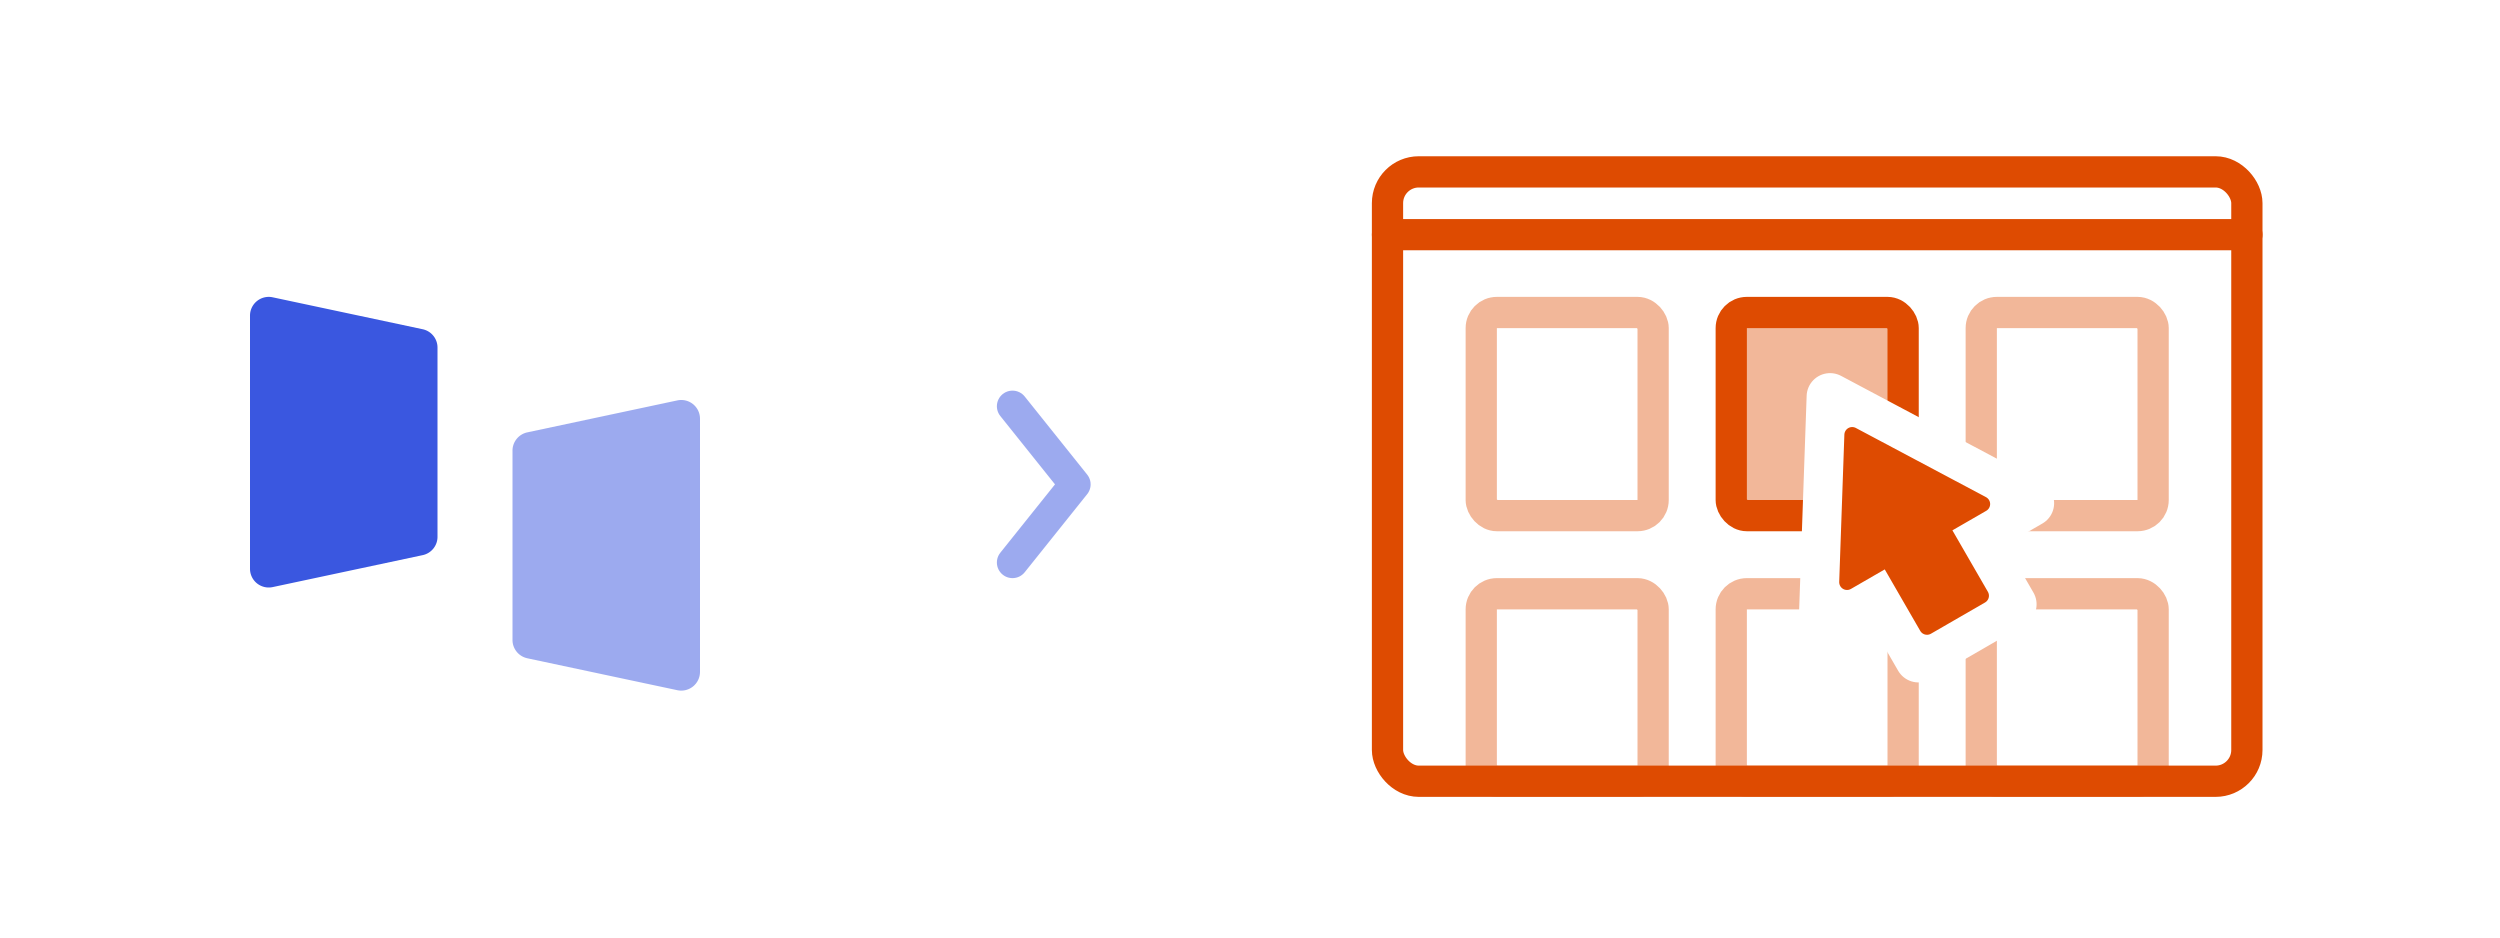 <?xml version="1.0" encoding="UTF-8"?> <svg xmlns="http://www.w3.org/2000/svg" xmlns:xlink="http://www.w3.org/1999/xlink" width="160" height="60"><defs><filter color-interpolation-filters="auto" id="b"><feColorMatrix in="SourceGraphic" values="0 0 0 0 0.227 0 0 0 0 0.341 0 0 0 0 0.878 0 0 0 1 0"></feColorMatrix></filter><path d="M33 15.957l5 8h-3V29h-4v-5.044l-3 .001 5-8z" id="a"></path></defs><g fill="none" fill-rule="evenodd"><g transform="translate(88.8 11)" stroke-linejoin="round"><rect stroke="#DE4B01" stroke-width="2" width="55" height="39" rx="2"></rect><rect stroke="#DE4B01" stroke-width="2" opacity=".4" x="6" y="9" width="11" height="13" rx="1"></rect><rect stroke="#DE4B01" stroke-width="2" fill-opacity=".4" fill="#DE4B01" stroke-linecap="round" x="22" y="9" width="11" height="13" rx="1"></rect><rect stroke="#DE4B01" stroke-width="2" opacity=".4" x="38" y="9" width="11" height="13" rx="1"></rect><rect stroke="#DE4B01" stroke-width="2" opacity=".4" x="6" y="27" width="11" height="12" rx="1"></rect><rect stroke="#DE4B01" stroke-width="2" opacity=".4" x="22" y="27" width="11" height="12" rx="1"></rect><rect stroke="#DE4B01" stroke-width="2" opacity=".4" x="38" y="27" width="11" height="12" rx="1"></rect><g transform="rotate(-30 33 22.479)"><use fill="#DE4B01" xlink:href="#a"></use><path stroke="#FFF" stroke-width="3" d="M33 13.127l7.707 12.331-4.207-.001V30.5h-7v-5.043l-4.207.001L33 13.128z"></path><use stroke="#DE4B01" xlink:href="#a"></use></g><path stroke="#DE4B01" stroke-width="2" stroke-linecap="round" d="M0 4.019h55"></path></g><path stroke="#3A57E0" stroke-width="2" opacity=".5" stroke-linecap="round" stroke-linejoin="round" d="M64.8 26l4 5-4 5"></path><g filter="url(#b)" transform="translate(16 11)"><g fill="#3A57E0"><path d="M1.45 26.574l9.6-2.045c.554-.118.95-.606.95-1.171V11.242c0-.565-.396-1.053-.95-1.171l-9.6-2.044A1.2 1.2 0 000 9.198v16.204a1.199 1.199 0 001.45 1.172z"></path><path d="M17.75 31.13l9.6 2.043a1.2 1.2 0 001.45-1.171V15.798a1.199 1.199 0 00-1.45-1.172l-9.6 2.045c-.554.118-.95.606-.95 1.171v12.116c0 .565.396 1.053.95 1.171z" opacity=".5"></path></g></g></g></svg> 